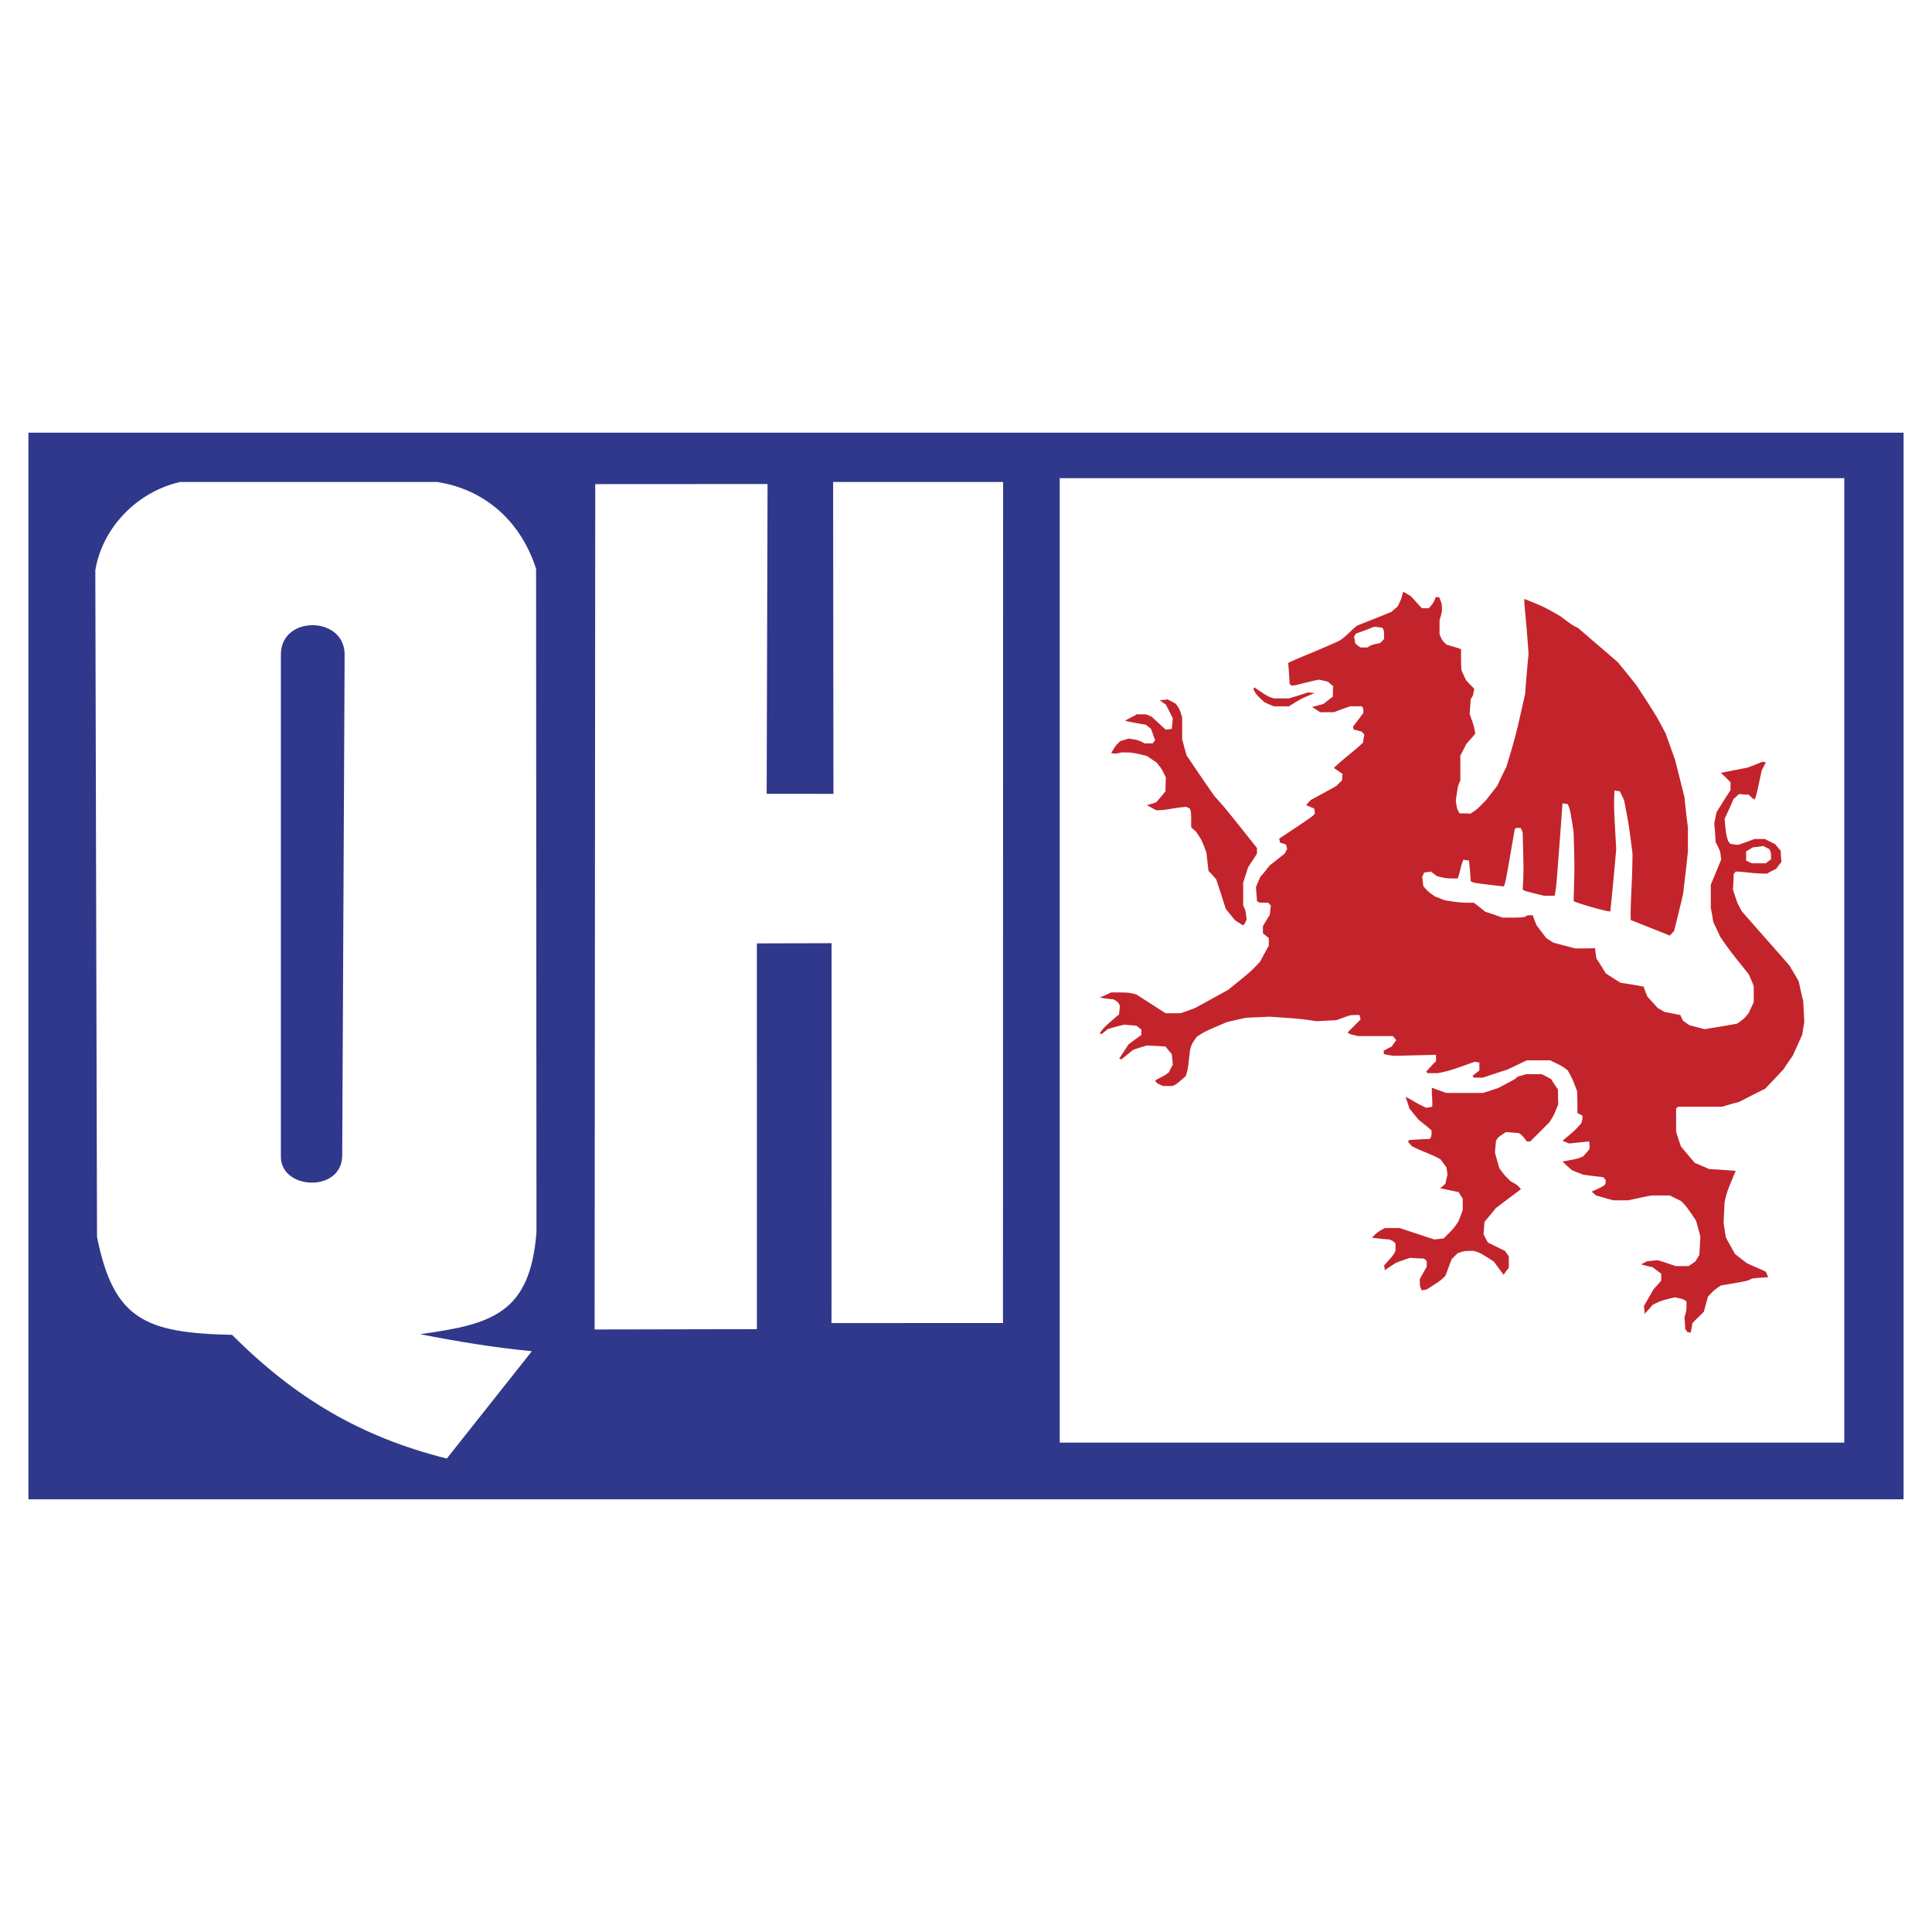 <svg xmlns="http://www.w3.org/2000/svg" width="2500" height="2500" viewBox="0 0 192.756 192.756"><g fill-rule="evenodd" clip-rule="evenodd"><path fill="#fff" d="M0 0h192.756v192.756H0V0z"/><path fill="#2f388b" d="M2.835 43.169h187.086v106.417H2.835V43.169z"/><path d="M44.579 145.519c-8.631-2.158-15.169-6.082-21.427-12.34-8.607-.195-11.814-1.477-13.473-9.775l-.17-66.514c.709-4.257 4.162-7.822 8.458-8.802h25.678c4.861.778 8.347 4.018 9.841 8.668l.038 66.169c-.627 8.152-4.486 9.204-11.607 10.187 3.803.748 7.274 1.314 11.145 1.701l-8.483 10.706zm-16.555-30.137V65.327c-.034-3.964 6.367-3.899 6.359-.023l-.24 49.995c-.043 3.724-6.156 3.43-6.119.083zM59.324 132.642l.064-84.342 17.191-.01-.088 30.907 6.661.007-.031-31.116h16.961l-.015 83.909-17.108.008.006-37.903-7.451.019.003 38.489-16.193.032zM105.731 47.705h78.272v96.225h-78.272V47.705z" fill="#fff"/><path d="M168.333 132.888l-.207-.312c0-.38-.034-.76-.068-1.14.206-.691.206-.691.206-1.59-.345-.242-.345-.242-1.175-.415-1.382.346-1.382.346-2.211.761-.242.311-.519.587-.796.898 0-.242-.034-.519-.069-.795.312-.519.623-1.071.934-1.625.242-.276.519-.587.795-.898v-.691c-.276-.207-.553-.414-.863-.656-.381-.069-.761-.173-1.141-.276.172-.104.38-.207.587-.312l1.037-.104c.587.139 1.209.381 1.831.588h1.279c.207-.139.449-.311.691-.484.104-.207.241-.414.38-.622l.104-1.831c-.138-.519-.276-1.106-.449-1.624-.934-1.383-.934-1.383-1.486-1.937-.345-.172-.726-.345-1.105-.553h-1.832c-.761.139-1.521.312-2.315.484h-1.486c-.553-.139-1.141-.312-1.728-.484-.139-.104-.276-.241-.449-.38 1.141-.519 1.141-.519 1.382-.76 0-.104 0-.242.035-.38-.069-.104-.173-.208-.276-.312a38.919 38.919 0 0 1-1.97-.242 15.222 15.222 0 0 1-1.141-.449 21.621 21.621 0 0 1-.934-.864c1.521-.276 1.521-.276 2.074-.519l.621-.726c0-.241 0-.483-.034-.76-.656.069-1.313.139-1.97.207-.207-.068-.449-.173-.691-.276 1.175-.968 1.175-.968 1.866-1.729.139-.449.139-.449.104-.794-.138-.069-.311-.139-.483-.242 0-.727 0-1.452-.035-2.178-.483-1.278-.483-1.278-.933-2.073-.587-.449-.587-.449-1.763-1.003h-2.315l-1.97.934c-.795.242-1.59.519-2.419.795h-.899c-.034-.034-.069-.104-.139-.173.208-.173.45-.346.691-.553v-.795c-.138 0-.275-.034-.449-.069-2.522.898-2.522.898-3.697 1.141h-1.037c-.034-.035-.069-.104-.104-.173.311-.346.622-.691.967-1.037 0-.207 0-.414-.033-.622l-4.148.104c-.345-.035-.69-.104-1.036-.174v-.345c.242-.139.519-.277.795-.415.139-.208.276-.415.449-.622a3.827 3.827 0 0 0-.345-.415h-3.457c-.898-.207-.898-.207-1.037-.38l1.279-1.278c-.034-.139-.069-.276-.104-.449-.311 0-.622 0-.933.034-.45.139-.899.311-1.384.484-.656.034-1.312.068-1.97.104-1.59-.242-1.59-.242-4.699-.449l-2.315.103c-.657.139-1.313.277-1.971.45-2.178.933-2.178.933-2.972 1.451-.483.691-.483.691-.657 1.278-.242 2.074-.242 2.074-.449 2.661-.968.83-.968.83-1.313.968h-.933c-.588-.241-.588-.241-.795-.519.104-.172.898-.414 1.383-.863.104-.242.241-.484.38-.761l-.104-1.037a14.094 14.094 0 0 1-.621-.76l-1.867-.104c-.448.139-.897.276-1.382.449l-1.141.933c-.069 0-.139-.034-.241-.068.311-.45.621-.934.933-1.418.415-.311.829-.621 1.278-.933 0-.173 0-.346.035-.519l-.519-.414-1.244-.104c-.519.138-1.071.275-1.624.448-.173.139-.381.312-.588.484a.493.493 0 0 1-.207-.069c.448-.622.448-.622 1.936-1.9 0-.277.068-.553.068-.864-.172-.346-.172-.346-.621-.622-.45-.035-.899-.104-1.383-.173l1.141-.519c1.728 0 1.728 0 2.522.207l2.903 1.867h1.486c.448-.139.897-.312 1.382-.484 1.105-.588 2.212-1.21 3.353-1.832 2.281-1.831 2.281-1.831 3.214-2.833.276-.518.554-1.037.864-1.589v-.761a36.549 36.549 0 0 1-.588-.484v-.691c.207-.38.449-.76.691-1.14l.104-.934-.276-.276c-.898 0-.898 0-1.106-.173l-.104-1.382c.139-.346.276-.691.449-1.037.346-.38.622-.761.934-1.141.483-.38.968-.76 1.486-1.175.068-.138.138-.276.242-.449a8.94 8.94 0 0 1-.104-.449l-.622-.208c0-.104-.034-.242-.069-.38 3.388-2.246 3.388-2.246 3.56-2.522 0-.139-.033-.312-.068-.484-.242-.104-.519-.207-.795-.346.139-.172.311-.345.483-.519.83-.449 1.659-.898 2.522-1.382l.588-.588c0-.207 0-.415.035-.622-.277-.172-.554-.38-.864-.587.587-.622 1.866-1.555 2.903-2.523.034-.242.068-.519.138-.794a2.21 2.21 0 0 0-.276-.311 25.386 25.386 0 0 0-.795-.208c0-.069-.034-.172-.069-.277.347-.449.691-.898 1.037-1.382 0-.484 0-.484-.173-.657h-1.14c-.52.173-1.072.38-1.625.588h-1.382c-.242-.173-.52-.346-.796-.519l1.141-.311.934-.726c0-.346 0-.691.034-1.037-.173-.139-.346-.277-.519-.449a36.773 36.773 0 0 0-.897-.208c-1.729.346-2.178.588-2.766.588l-.173-.173a41.324 41.324 0 0 0-.138-2.074c.76-.414 3.18-1.312 5.148-2.246.691-.449 1.141-1.037 1.729-1.486 1.141-.45 2.281-.898 3.456-1.382.173-.173.38-.346.588-.519.38-.795.38-.795.553-1.486.241.138.483.276.761.449l1.105 1.209h.691c.449-.519.449-.519.691-1.106h.345c.276.691.276.691.276 1.382a9.225 9.225 0 0 1-.241.934v1.382c.241.587.241.587.691 1.037.483.138.968.276 1.451.449 0 .691 0 1.382.034 2.074.139.345.312.691.484 1.037.241.277.519.554.795.83-.104.691-.104.691-.346 1.037-.035.484-.069.968-.104 1.486.449 1.278.449 1.278.553 1.97-.277.346-.588.691-.898 1.037-.173.38-.381.761-.588 1.141v2.522c-.242.484-.242.484-.449 1.97.104.795.104.795.38 1.279.346 0 .691 0 1.071.034.691-.449.691-.449 1.59-1.383.346-.449.727-.933 1.106-1.416a44.75 44.75 0 0 1 .898-1.867c.933-3.111.933-3.111 1.866-7.258.104-1.313.207-2.661.346-4.008-.242-3.698-.483-5.185-.415-5.496 1.97.795 1.97.795 3.595 1.729 1.244.933 1.244.933 1.728 1.141 1.313 1.14 2.661 2.281 4.009 3.456.622.76 1.244 1.521 1.867 2.315 2.004 3.076 2.004 3.076 2.902 4.804.311.864.622 1.728.934 2.627.311 1.209.622 2.453.934 3.698.103 1.002.206 2.004.345 3.006v2.419c-.139 1.417-.311 2.834-.483 4.251a194.897 194.897 0 0 1-.899 3.698c-.138.139-.276.276-.414.45-1.278-.519-2.593-1.037-3.905-1.555-.069-1.313.172-4.079.172-6.636-.345-2.765-.345-2.765-.829-5.288a11.654 11.654 0 0 0-.448-.933c-.174 0-.346-.035-.519-.069-.069 1.59-.069 1.59.173 5.841-.173 2.073-.381 4.147-.588 6.221-.381.035-3.49-.864-3.664-1.037.104-3.352.104-3.352 0-6.912-.346-2.177-.346-2.177-.587-2.765-.173 0-.346-.035-.519-.069-.622 8.467-.622 8.467-.795 9.227h-1.037c-1.97-.483-1.97-.483-2.143-.622.104-1.728.104-1.728 0-5.668-.034-.138-.104-.276-.172-.448-.45-.069-.45-.069-.623.103-.934 5.426-.934 5.426-1.105 5.703-2.973-.346-2.973-.346-3.283-.519-.035-.691-.104-1.382-.173-2.073-.173 0-.346-.035-.554-.069-.207.311-.414 1.59-.587 1.866-1.141 0-1.141 0-2.074-.242-.172-.138-.38-.276-.587-.449-.207.035-.449.069-.691.104-.034.138-.104.276-.173.415l.104.934c.483.553.483.553 1.175 1.036.311.104.622.242.968.38 1.624.242 1.624.242 2.902.242.381.276.761.588 1.141.899.553.172 1.141.38 1.729.587 1.832 0 1.832 0 2.315-.104.104-.138.104-.138.69-.138.104.311.242.656.381 1.002.311.415.622.83.968 1.279.207.138.449.276.69.449.727.207 1.452.38 2.213.587.656 0 1.312 0 1.969-.034.035.346.069.691.139 1.037.311.483.622.967.934 1.486l1.451.933c.76.104 1.521.242 2.315.38.104.312.242.657.381 1.003l1.036 1.141c.207.104.415.242.656.38.519.104 1.037.207 1.59.312.069.173.173.38.277.587.207.139.414.276.656.449.484.104.968.242 1.486.38 1.071-.173 2.143-.345 3.248-.553.691-.483.691-.483 1.141-1.036.173-.346.346-.727.519-1.106v-1.59c-.138-.38-.311-.76-.483-1.175-1.936-2.419-1.936-2.419-2.868-3.768-.208-.483-.45-.967-.692-1.486a23.039 23.039 0 0 0-.241-1.382V88.27c.346-.83.69-1.659 1.037-2.523-.035-.242-.069-.518-.104-.794-.139-.311-.277-.622-.45-.933-.034-.588-.068-1.209-.138-1.832.069-.38.138-.76.241-1.175.45-.726.899-1.451 1.383-2.177v-.794a24.104 24.104 0 0 0-.968-.934c.864-.173 1.763-.346 2.661-.519.484-.172.968-.38 1.486-.587.104 0 .207.035.346.069-.139.242-.276.518-.415.795-.588 2.765-.588 2.765-.761 2.903-.172-.138-.345-.311-.553-.484-.311 0-.622-.035-.933-.069-.173.138-.346.312-.554.484-.275.657-.587 1.313-.898 2.004.139 1.521.139 1.521.346 2.212.069.069.139.173.208.276.241.034.519.069.794.104.519-.173 1.072-.38 1.625-.587h1.036l1.037.518c.173.208.346.415.554.657 0 .346.034.726.068 1.106-.173.207-.346.449-.518.691-.312.139-.623.311-.934.483-1.486 0-2.281-.207-3.11-.207a1.943 1.943 0 0 0-.208.276c0 .484-.034 1.002-.068 1.521.449 1.382.449 1.382.898 2.177 1.556 1.797 3.145 3.56 4.734 5.392.312.519.622 1.036.934 1.59.139.656.275 1.312.449 1.97l.104 2.073c-.069.415-.139.83-.208 1.279l-.933 2.073a47.32 47.32 0 0 0-.933 1.382l-1.832 1.937c-.864.414-1.728.863-2.592 1.312-.554.139-1.141.312-1.728.484h-4.355a.927.927 0 0 0-.207.173v2.314c.139.484.311.969.483 1.487.449.519.899 1.071 1.383 1.624l1.451.622c.864.034 1.729.104 2.627.173-.864 2.073-.864 2.073-1.106 3.11-.034.691-.068 1.383-.104 2.073.069.484.139.968.242 1.486.276.519.588 1.071.898 1.624.38.312.795.622 1.21.934l1.866.829c.068.173.138.346.242.553-.519.035-1.071.069-1.625.139-.449.242-.449.242-3.11.691-.691.484-.691.484-1.278 1.105-.139.484-.277 1.003-.415 1.521-.38.38-.761.725-1.141 1.14-.034.312-.104.622-.173.933-.102.002-.205-.031-.344-.066zm-32.59-68.291c-.173-.104-.346-.242-.519-.38-.034-.208-.069-.449-.138-.691.068-.104.138-.208.207-.311a65.651 65.651 0 0 0 1.832-.691c.241.034.518.069.795.104.172.311.172.311.172 1.106a4.199 4.199 0 0 1-.38.415c-.933.207-.933.207-1.278.449l-.691-.001zm39.053 21.531c-.173-.069-.38-.173-.588-.276v-.899c.208-.138.45-.277.691-.415.346-.035.691-.069 1.037-.138.173.104.38.207.588.311.172.345.172.345.172 1.036-.172.104-.345.243-.518.381h-1.382z" fill="#c3242b"/><path d="M141.86 128.741c-.207-.416-.207-.416-.207-1.106.207-.415.449-.829.69-1.244v-.588c-.069-.069-.173-.139-.276-.241-.449 0-.898-.035-1.382-.069-.45.138-.899.311-1.383.483-.38.242-.761.484-1.141.761 0-.139-.034-.312-.069-.484.934-1.037.934-1.037 1.141-1.486v-.69c-.207-.242-.207-.242-.622-.415-.553-.034-1.141-.104-1.728-.173.483-.519.483-.519 1.278-.968h1.486c1.141.38 2.281.761 3.456 1.141l.933-.104c1.037-1.037 1.037-1.037 1.486-1.728.139-.347.276-.727.415-1.106v-1.141a11.08 11.08 0 0 1-.415-.657 42.915 42.915 0 0 1-1.831-.38c.172-.138.345-.276.518-.449l.208-.933c-.034-.208-.069-.45-.104-.691-.173-.242-.381-.519-.588-.795-.622-.415-2.108-.898-2.903-1.348a3.622 3.622 0 0 0-.346-.415c.035-.034.069-.104.104-.173.691-.034 1.383-.104 2.074-.104.172-.276.172-.276.172-.864a39.484 39.484 0 0 0-1.277-1.036l-.934-1.141a14.398 14.398 0 0 0-.381-1.141c.45.138 1.037.622 2.074 1.071.173-.034.381-.069.587-.104.035-.864-.069-1.21-.034-1.901.449.173.934.346 1.417.519h3.664c.483-.139 1.002-.312 1.521-.483 1.728-.898 1.728-.898 1.935-1.141.277-.069.554-.139.83-.242h1.589c.312.139.623.312.934.484.207.346.449.69.691 1.036 0 .484 0 .968.034 1.452-.449 1.141-.449 1.141-.898 1.831l-1.9 1.901h-.346c-.449-.588-.449-.588-.795-.83-.415-.034-.829-.069-1.279-.104-.794.519-.794.519-1.002.864-.034.38-.069.761-.104 1.175.139.519.276 1.037.449 1.59.483.656.483.656 1.106 1.278.69.381.69.381 1.037.796-.83.621-1.66 1.243-2.523 1.9-.346.449-.726.898-1.105 1.348-.035.38-.069.829-.104 1.244.138.276.275.553.449.83.553.275 1.105.553 1.692.829.104.173.242.345.381.553v1.141c-.173.207-.347.449-.519.691a68.23 68.23 0 0 1-.968-1.313c-1.348-.864-1.348-.864-2.005-1.071-.933 0-.933 0-1.624.241l-.587.588-.623 1.659c-.483.483-.483.483-1.9 1.382-.137.001-.275.036-.448.071zM123.889 92.245c-.207-.139-.449-.277-.69-.449-.277-.346-.588-.726-.899-1.106-.311-.967-.622-1.97-.968-2.972a15.889 15.889 0 0 0-.76-.829c-.069-.587-.139-1.209-.207-1.832-.484-1.278-.484-1.278-1.037-2.074-.139-.138-.312-.276-.483-.449 0-1.521 0-1.521-.139-1.866-.104-.035-.208-.104-.346-.173-1.278.104-1.97.346-3.007.346l-.934-.519c.312-.069.623-.172.934-.276.312-.345.622-.726.934-1.105 0-.449 0-.898.034-1.383-.449-.898-.449-.898-.934-1.486-.311-.208-.622-.415-.968-.657-1.485-.346-1.485-.346-2.522-.346-.588.139-.588.139-1.036.069.448-.761.448-.761.933-1.21.242-.069.519-.138.795-.242.934.138.934.138 1.624.484h.795c.069-.104.139-.208.242-.311l-.415-1.141-.519-.415c-.691-.104-1.382-.242-2.073-.38.449-.311 1.036-.518 1.141-.656h.933c.173.069.381.138.588.242l1.383 1.279c.207 0 .414-.035.621-.069l.104-1.037c-.208-.449-.449-.898-.691-1.383-.207-.138-.415-.276-.622-.449.242 0 .519-.034.795-.069.276.139.553.277.829.45.381.553.381.553.622 1.348v2.177c.139.518.276 1.072.449 1.625a276.908 276.908 0 0 0 2.766 4.043c1.036 1.141 1.036 1.141 4.25 5.184v.553c-.276.449-.587.898-.898 1.382-.138.484-.311 1.002-.483 1.521v2.28c.242.484.242.484.346 1.383-.208.484-.208.484-.381.587-.037 0-.071-.034-.106-.069zM127.103 70.472c-.345-.138-.691-.276-1.002-.449-.726-.691-.726-.691-1.036-1.209 0-.069.034-.139.068-.242 1.383.933 1.383.933 1.97 1.106h1.486a38.61 38.61 0 0 0 1.867-.588c.207 0 .448.035.691.069-1.279.519-1.279.519-2.559 1.313h-1.485z" fill="#c3242b"/></g></svg>